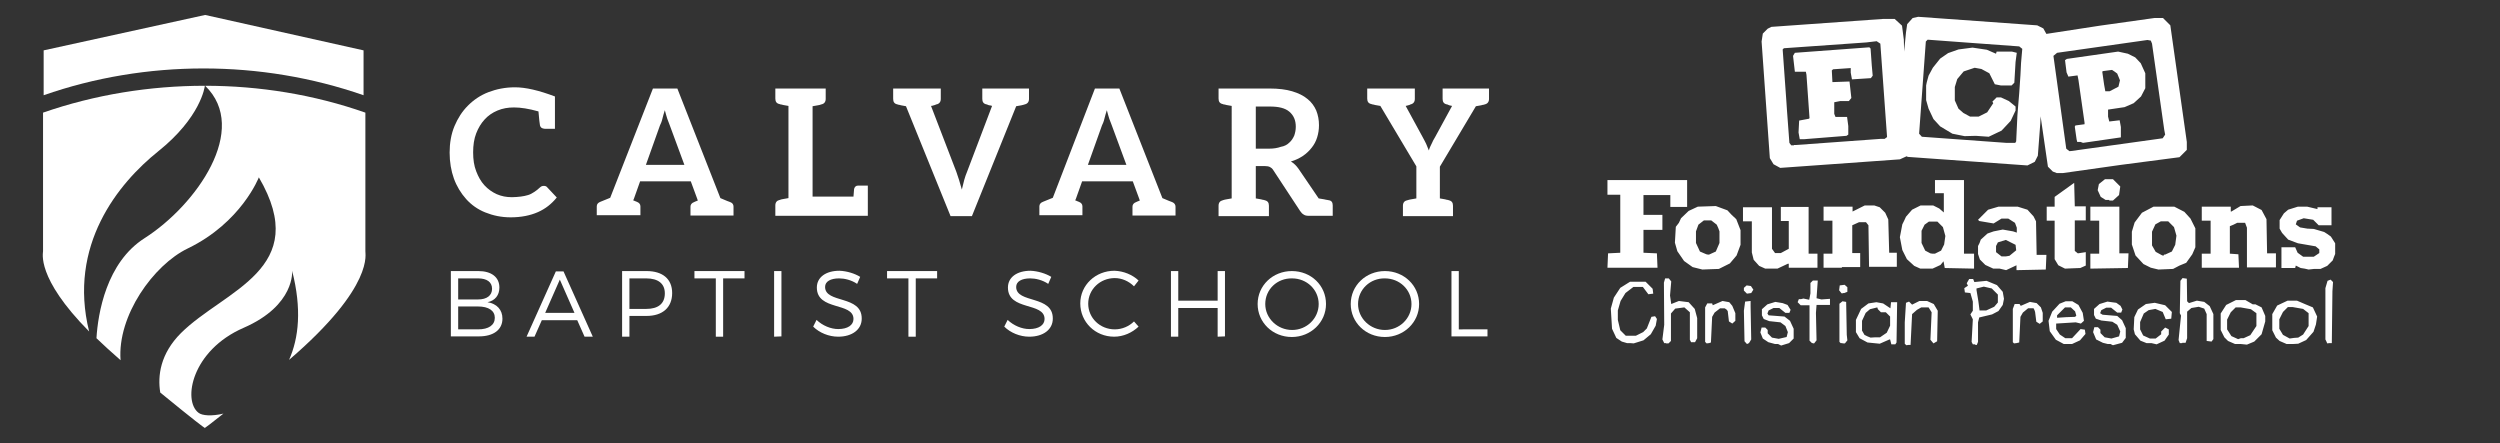 <?xml version="1.0" encoding="utf-8"?>
<!-- Generator: Adobe Illustrator 23.0.3, SVG Export Plug-In . SVG Version: 6.00 Build 0)  -->
<svg version="1.1" id="Layer_1" xmlns="http://www.w3.org/2000/svg" xmlns:xlink="http://www.w3.org/1999/xlink" x="0px" y="0px"
	 viewBox="0 0 819 145.2" style="enable-background:new 0 0 819 145.2;" xml:space="preserve">
<rect x="0" y="0" width="819" height="145.2" fill="#333333" stroke="none"/>
<style type="text/css">
	.st0{fill:#FFFFFF;}
</style>
<g>
	<g>
		<path class="st0" d="M176.9,41.1c-0.1-0.5-0.3-2.1-0.5-4.6c-3.2-0.9-5.8-1.3-8-1.3c-2,0-3.7,0.3-5.4,1s-3.1,1.7-4.2,2.9
			c-1.2,1.3-2.1,2.8-2.8,4.6s-1,3.9-1,6.2c0,2.4,0.3,4.4,1,6.2s1.5,3.3,2.7,4.6s2.5,2.2,4,2.9c1.6,0.7,3.2,1,5,1c1,0,2-0.1,2.9-0.2
			s1.7-0.3,2.4-0.5c0.7-0.2,1.4-0.6,2-1s1.3-0.9,1.9-1.5c0.2-0.2,0.4-0.3,0.6-0.4c0.2-0.1,0.5-0.1,0.7-0.1c0.4,0,0.8,0.1,1.1,0.5
			l3.1,3.3c-1.7,2.1-3.7,3.7-6.2,4.8c-2.5,1.1-5.5,1.7-8.9,1.7c-3.1,0-5.8-0.6-8.3-1.6s-4.6-2.5-6.3-4.4s-3.1-4.2-4-6.7
			s-1.4-5.4-1.4-8.5s0.5-6.1,1.6-8.7s2.5-4.8,4.4-6.7s4.1-3.4,6.7-4.4c2.6-1,5.5-1.6,8.7-1.6c3.5,0,7.8,1,13.1,3v10.6h-3.3
			C177.5,42.1,177.1,41.8,176.9,41.1z"/>
		<path class="st0" d="M240.3,67.7v2.9h-2h-4.5h-1h-0.5h-6.1v-2.9c0-0.7,0.4-1.2,1.2-1.5c0.1-0.1,0.5-0.2,1.2-0.5l-0.2-0.6l-2.1-5.7
			h-16.6l-2.1,5.9l-0.2,0.3c0.6,0.3,1,0.4,1.2,0.5c0.8,0.3,1.2,0.8,1.2,1.5v2.9h-6H203h-0.9h-4.6h-2v-2.9c0-0.7,0.4-1.2,1.2-1.5
			c0.3-0.1,1.4-0.6,3.2-1.3l14-35.8h8L236,64.9c1.8,0.8,2.9,1.2,3.2,1.3C240,66.5,240.3,67,240.3,67.7z M211.6,54h12.6l-4.8-13
			c-0.2-0.6-0.5-1.3-0.8-2.1s-0.5-1.8-0.8-2.8c-0.3,1-0.6,1.9-0.8,2.8c-0.2,0.9-0.5,1.6-0.8,2.2L211.6,54z"/>
		<path class="st0" d="M284.3,60.7v5.8v1.1v3.1h-1.4h-0.2h-24.3H254v-3.4c0-1,0.5-1.6,1.4-1.8c0.1,0,0.2,0,0.3-0.1
			c0.2-0.1,0.5-0.1,0.9-0.2s1-0.2,1.7-0.3V34.7c-0.7-0.1-1.3-0.2-1.7-0.3s-0.7-0.2-0.9-0.2c-0.2-0.1-0.3-0.1-0.3-0.1
			c-1-0.2-1.4-0.8-1.4-1.8V29h4.4h7.7h4.4v3.4c0,1-0.5,1.6-1.4,1.8c-0.1,0-0.2,0-0.3,0.1c-0.2,0.1-0.5,0.1-0.9,0.2
			c-0.4,0.1-1,0.2-1.7,0.3v29.6h13.4c0.1-1.4,0.2-2.2,0.2-2.5c0.2-0.7,0.6-1.1,1.3-1.1h3.2V60.7z"/>
		<path class="st0" d="M337.1,29v3.4c0,1-0.5,1.6-1.4,1.8c-0.1,0-0.2,0.1-0.3,0.1s-0.4,0.1-0.8,0.2c-0.4,0.1-1,0.2-1.7,0.3l-14.5,36
			h-7l-14.6-36c-0.7-0.1-1.2-0.2-1.6-0.3s-0.7-0.2-0.9-0.2c-0.2-0.1-0.2-0.1-0.3-0.1c-1-0.2-1.4-0.8-1.4-1.8V29h2h2.4h3.9h7.3v3.4
			c0,1-0.5,1.6-1.4,1.8c-0.1,0-0.2,0-0.3,0.1c-0.1,0.1-0.3,0.1-0.6,0.2c-0.3,0.1-0.6,0.2-0.9,0.2l8.3,21.6c0.3,0.8,0.6,1.7,0.9,2.7
			s0.6,2,0.9,3.1c0.5-2.2,1-4.2,1.7-5.8l8.2-21.6c-0.3-0.1-0.6-0.2-0.9-0.2c-0.3-0.1-0.5-0.1-0.6-0.2c-0.1-0.1-0.2-0.1-0.3-0.1
			c-1-0.2-1.4-0.8-1.4-1.8V29h7.4h3.9h2.4H337.1z"/>
		<path class="st0" d="M385.1,67.7v2.9h-2h-4.5h-1h-0.5H371v-2.9c0-0.7,0.4-1.2,1.2-1.5c0.1-0.1,0.5-0.2,1.2-0.5l-0.2-0.6l-2.1-5.7
			h-16.6l-2.1,5.9l-0.2,0.3c0.6,0.3,1,0.4,1.2,0.5c0.8,0.3,1.2,0.8,1.2,1.5v2.9h-6H348h-0.9h-4.6h-2v-2.9c0-0.7,0.4-1.2,1.2-1.5
			c0.3-0.1,1.4-0.6,3.2-1.3L358.7,29h8l14.1,35.9c1.8,0.8,2.9,1.2,3.2,1.3C384.7,66.5,385.1,67,385.1,67.7z M356.4,54H369l-4.8-13
			c-0.2-0.6-0.5-1.3-0.8-2.1s-0.5-1.8-0.8-2.8c-0.3,1-0.6,1.9-0.8,2.8c-0.2,0.9-0.5,1.6-0.8,2.2L356.4,54z"/>
		<path class="st0" d="M436.6,67.3v3.4h-0.8h-3.6h-3.4c-0.7,0-1.3-0.1-1.7-0.4c-0.5-0.3-0.8-0.6-1.2-1.2l-8.8-13.4
			c-0.3-0.5-0.7-0.8-1.1-1s-1-0.3-1.7-0.3h-2.9V65c0.7,0.1,1.3,0.2,1.7,0.3s0.7,0.2,0.9,0.2s0.3,0.1,0.3,0.1c1,0.2,1.4,0.8,1.4,1.8
			v3.4h-4.4h-7.7h-4.4v-3.4c0-1,0.5-1.6,1.4-1.8c0.1,0,0.2-0.1,0.3-0.1c0.2-0.1,0.5-0.1,0.9-0.2s1-0.2,1.7-0.3V34.7
			c-0.7-0.1-1.3-0.2-1.7-0.3c-0.4-0.1-0.7-0.2-0.9-0.2s-0.3-0.1-0.3-0.1c-1-0.2-1.4-0.8-1.4-1.8V29h4.4H416c2.8,0,5.3,0.3,7.3,0.9
			s3.7,1.4,5,2.5c1.3,1,2.3,2.4,2.9,3.8c0.6,1.5,0.9,3.1,0.9,4.8c0,1.4-0.2,2.7-0.6,4s-1,2.4-1.8,3.4s-1.7,1.9-2.9,2.7
			c-1.2,0.8-2.5,1.4-3.9,1.8c1,0.6,1.8,1.4,2.5,2.4L432,65c0.7,0.1,1.3,0.2,1.8,0.3c0.5,0.1,0.8,0.2,1,0.2s0.4,0.1,0.5,0.1
			C436.2,65.7,436.6,66.3,436.6,67.3z M422.4,46.7c0.7-0.6,1.2-1.4,1.6-2.3c0.3-0.9,0.5-1.8,0.5-2.9c0-2.1-0.7-3.7-2.1-4.9
			s-3.5-1.7-6.4-1.7h-4.6v13.8h4.4c1.4,0,2.7-0.2,3.8-0.6C420.8,47.9,421.7,47.4,422.4,46.7z"/>
		<path class="st0" d="M487.8,29v3.4c0,1-0.5,1.6-1.4,1.8c-0.1,0-0.2,0.1-0.3,0.1c-0.2,0-0.5,0.1-0.9,0.2c-0.4,0.1-1,0.2-1.7,0.3
			l-11.8,19.8V65c0.7,0.1,1.3,0.2,1.7,0.3c0.4,0.1,0.7,0.2,0.9,0.2c0.2,0,0.3,0.1,0.3,0.1c1,0.2,1.4,0.8,1.4,1.8v3.4h-4.3H464h-4.4
			v-3.4c0-1,0.5-1.6,1.4-1.8c0.1,0,0.2,0,0.4-0.1s0.5-0.1,0.9-0.2s1-0.2,1.7-0.3V54.5l-11.8-19.8c-0.7-0.1-1.3-0.2-1.7-0.3
			c-0.4-0.1-0.7-0.2-0.9-0.2c-0.2-0.1-0.3-0.1-0.3-0.1c-1-0.2-1.4-0.8-1.4-1.8V29h1h1h2.4h3.4h7.8v3.4c0,1-0.5,1.6-1.4,1.8
			c-0.1,0-0.1,0.1-0.2,0.1c-0.1,0.1-0.3,0.1-0.6,0.2c-0.2,0.1-0.5,0.1-0.8,0.2l5.5,10.1c0.5,0.8,0.8,1.6,1.2,2.3
			c0.3,0.8,0.6,1.5,0.9,2.2c0.2-0.8,0.5-1.4,0.9-2.2c0.3-0.7,0.7-1.5,1.2-2.3l5.5-10.1c-0.3-0.1-0.6-0.1-0.9-0.2s-0.4-0.2-0.5-0.2
			c-0.1-0.1-0.2-0.1-0.3-0.1c-1-0.2-1.4-0.8-1.4-1.8V29h7.8h3.4h2.4h1H487.8z"/>
	</g>
	<g>
		<path class="st0" d="M156.7,88.8c4.3,0,6.9,2,6.9,5.4c0,2.5-1.4,4.3-3.9,4.8c3.1,0.5,4.9,2.5,4.9,5.4c0,3.6-2.9,5.8-7.7,5.8h-9.2
			V88.8H156.7z M150.1,98.1h6.5c2.9,0,4.6-1.3,4.6-3.5s-1.7-3.4-4.6-3.4h-6.5V98.1z M150.1,107.9h6.5c3.5,0,5.5-1.4,5.5-3.8
			c0-2.3-2-3.7-5.5-3.7h-6.5V107.9z"/>
		<path class="st0" d="M177.5,104.9l-2.4,5.4h-2.6l9.6-21.4h2.5l9.6,21.4h-2.7l-2.4-5.4H177.5z M183.4,91.6l-4.8,10.9h9.6
			L183.4,91.6z"/>
		<path class="st0" d="M211.8,88.8c5.3,0,8.4,2.6,8.4,7.2c0,4.7-3.1,7.5-8.4,7.5h-5.6v6.8h-2.4V88.8H211.8z M206.2,101.2h5.5
			c3.9,0,6.1-1.7,6.1-5.1c0-3.2-2.2-4.9-6.1-4.9h-5.5V101.2z"/>
		<path class="st0" d="M236.9,91.2v19.1h-2.4V91.2h-7v-2.4h16.4v2.4H236.9z"/>
		<path class="st0" d="M253.6,110.3V88.8h2.4v21.4L253.6,110.3L253.6,110.3z"/>
		<path class="st0" d="M281.8,90.7l-1,2.3c-1.9-1.3-4.2-1.8-5.9-1.8c-2.8,0-4.6,1-4.6,2.8c0,5.5,12.1,2.6,12,10.4
			c0,3.6-3.2,5.9-7.7,5.9c-3.1,0-6.2-1.3-8.2-3.3l1.1-2.2c2,1.9,4.7,3,7.1,3c3.1,0,5-1.3,5-3.3c0-5.6-12-2.6-12-10.3
			c0-3.4,3-5.5,7.4-5.5C277.5,88.8,280,89.6,281.8,90.7z"/>
		<path class="st0" d="M300,91.2v19.1h-2.4V91.2h-7v-2.4H307v2.4H300z"/>
		<path class="st0" d="M344.4,90.7l-1,2.3c-1.9-1.3-4.2-1.8-5.9-1.8c-2.8,0-4.6,1-4.6,2.8c0,5.5,12.1,2.6,12,10.4
			c0,3.6-3.2,5.9-7.7,5.9c-3.1,0-6.2-1.3-8.2-3.3l1.1-2.2c2,1.9,4.7,3,7.1,3c3.1,0,5-1.3,5-3.3c0-5.6-12-2.6-12-10.3
			c0-3.4,3-5.5,7.4-5.5C340,88.8,342.6,89.6,344.4,90.7z"/>
		<path class="st0" d="M373,91.9l-1.5,1.9c-1.7-1.7-4-2.7-6.3-2.7c-4.8,0-8.7,3.7-8.7,8.4c0,4.7,3.9,8.4,8.7,8.4
			c2.4,0,4.7-1,6.3-2.6l1.5,1.7c-2.1,2-5,3.3-8,3.3c-6.2,0-11.1-4.8-11.1-10.9c0-6,5-10.7,11.2-10.7C368.1,88.8,371,90,373,91.9z"/>
		<path class="st0" d="M398.9,110.3v-9.4H386v9.4h-2.4V88.8h2.4v9.7h12.9v-9.7h2.4v21.4L398.9,110.3L398.9,110.3z"/>
		<path class="st0" d="M434.4,99.6c0,6-5,10.8-11.2,10.8c-6.3,0-11.2-4.8-11.2-10.8c0-6.1,5-10.8,11.2-10.8
			C429.5,88.8,434.4,93.5,434.4,99.6z M414.5,99.6c0,4.7,4,8.5,8.8,8.5s8.7-3.8,8.7-8.5s-3.9-8.4-8.7-8.4
			C418.4,91.1,414.5,94.8,414.5,99.6z"/>
		<path class="st0" d="M464.9,99.6c0,6-5,10.8-11.2,10.8c-6.3,0-11.2-4.8-11.2-10.8c0-6.1,5-10.8,11.2-10.8
			C459.9,88.8,464.9,93.5,464.9,99.6z M444.9,99.6c0,4.7,4,8.5,8.8,8.5s8.7-3.8,8.7-8.5s-3.9-8.4-8.7-8.4
			C448.9,91.1,444.9,94.8,444.9,99.6z"/>
		<path class="st0" d="M487.3,107.9v2.3h-11.8V88.8h2.4v19.1H487.3z"/>
	</g>
</g>
<path class="st0" d="M60.8,28.2c2.1-0.1,4.2-0.1,6.4-0.1l0,0C65,28.1,62.9,28.1,60.8,28.2z"/>
<path class="st0" d="M70,28.1c1,0,2.1,0,3.1,0.1C72.1,28.1,71,28.1,70,28.1z"/>
<path class="st0" d="M70,28.1c-0.9,0-1.9,0-2.8,0l0,0C68.1,28.1,69,28.1,70,28.1z"/>
<path class="st0" d="M14.3,16.5c0,9.4,0,5.2,0,14.7c33.5-11.7,71.2-11.7,104.8,0c0-9.9,0-4.8,0-14.7L67.2,4.9L14.3,16.5z"/>
<path class="st0" d="M67.2,28.1L67.2,28.1L67.2,28.1L67.2,28.1L67.2,28.1z"/>
<path class="st0" d="M67.2,28.1L67.2,28.1L67.2,28.1z"/>
<polygon class="st0" points="67.2,28.1 67.2,28.1 67.2,28.1 "/>
<path class="st0" d="M51.8,49.6c13.9-11.1,15.3-21.1,15.3-21.5c-2.1,0-4.2,0-6.4,0.1c2.1-0.1,4.2-0.1,6.4-0.1l0,0
	c-18,0-36,2.9-53,8.8c0,15.1,0,30.3,0,45.4c0.1,0.4-2.5,8.5,15.1,26.3C22.2,80.4,38.7,60.1,51.8,49.6z"/>
<path class="st0" d="M119.7,82.3c0-15.1,0-30.3,0-45.4C102.9,31,85,28.1,67.2,28.1C81.9,42.3,64.3,67.2,47.4,78
	c-12.6,8-15.3,24.7-15.8,32.8c2.3,2.2,4.9,4.6,7.9,7.2c-1.1-14.6,10.8-31.2,22-36.6c17.6-8.5,23.3-23.3,23.3-23.3
	c17.6,30.1-11.3,36.9-25.5,51c-6.8,6.8-7.7,14-6.8,19.5c11.6,9.5,14.1,11.3,14.6,11.6c0.3-0.2,1.6-1.1,6.1-4.7
	c-3.8,0.9-7,0.7-8.2-0.3c-5.2-4-2.2-20.4,14.8-27.8s15.9-18.7,15.9-18.7c3.2,12.5,2.2,22-1,29.2C123.1,93.5,119.5,82.8,119.7,82.3z"
	/>
<path class="st0" d="M67,140.3C67,140.2,67.1,140.3,67,140.3S66.9,140.3,67,140.3C66.9,140.3,67,140.2,67,140.3z"/>
<path class="st0" d="M29.3,108.6"/>
<g>
	<path class="st0" d="M625.2,113l-0.7,0.1l-0.5-0.5l0-3.5v-3.5l0.4-6.4l0.5-0.2l0.5-0.2l0.5,0.5l0.5,0.5l1.2-0.6l1.2-0.6h2.5
		l1.1,0.5l1.1,0.5l1.3,2.2l-0.2,10l-1.2,0.7l-0.5-0.6l-0.5-0.6l0.2-4.5l0.2-4.5l-0.5-0.8l-0.5-0.8l-1.2,0l-1.2,0l-1.4,0.8l-0.8,0.7
		l-0.8,0.7l-0.5,10.1L625.2,113z M572.8,112.5l-0.5,0.2l-0.8-0.9l-0.1-5l-0.1-5l0.2-1.5l0.2-1.5l0.9-0.1l0.9-0.1l0,0.9l0,0.9
		l0.1,5.4l0.1,5.4l-0.3,0.5l-0.3,0.5L572.8,112.5z M582.5,112.7l-1,0l-1.1-0.3l-1.1-0.3l-0.9-0.6l-0.9-0.6l-0.4-1l-0.4-1l0.4-1.6
		h1.2l0.8,0.8v1.1l0.7,0.7l0.7,0.7l1.1,0.2l1.1,0.2l1.3-0.3l1.3-0.3l0.2-0.8l0.2-0.8l-0.4-1l-0.4-1l-0.8-0.6l-0.8-0.6l-3.7-0.4
		l-1.8-0.7l-0.3-0.6l-0.3-0.6v-2l0.9-0.8l0.9-0.8l1.3-0.4l1.3-0.4l1.2,0.2l1.2,0.2l0.8,0.3l0.8,0.3l0.5,0.8l0.5,0.8l-0.2,0.5
		l-0.2,0.5h-1.3l-1-0.8l-1-0.8h-1.9l-0.8,0.4l-0.8,0.4l-0.2,0.5l-0.2,0.5l0.2,0.3l0.2,0.3l2.6,0.2l2.6,0.2l0.9,0.7l0.9,0.7l0.6,1.3
		l0.6,1.3l0,1.6l0,1.6l-1.5,1.5l-1.3,0.4l-1.3,0.4L582.5,112.7L582.5,112.7z M620.2,112.8h-0.6l-0.2-0.8l-0.2-0.8H619l-1.6,0.7
		l-1.6,0.7l-2-0.2l-2-0.2l-1.3-0.7l-1.3-0.7l-0.6-1l-0.6-1l0-2l0-2l1.7-3.6l1.2-0.9l1.2-0.9l1.3-0.2l1.3-0.2l1.1,0.2l1.1,0.2
		l1.2,0.8l1.2,0.8l0.1-1l0.1-1h2l-0.1,6.6l-0.1,6.6l-0.2,0.3l-0.2,0.3H620.2z M614.4,110.5l1.5,0l2.2-1.5l1.1-2.3v-1.5l0-1.5
		l-0.7-0.7l-0.7-0.7h-1.6l-0.5-0.5l-0.5-0.5l-0.1-0.3l-0.1-0.3l-1.2,0.3l-1.2,0.3l-0.7,0.6l-0.7,0.6l-0.6,1.3l-0.6,1.3l0,1.6l0,1.6
		l0.4,0.7l0.4,0.7l1,0.5l1,0.4L614.4,110.5z M647.1,112.8h-0.8l-0.2-0.4l-0.2-0.4l0.2-3.7l0.2-3.7l-0.4-0.8l-0.4-0.8l0.4-0.6
		l0.4-0.6v-3l-0.4-1.4l-0.4-1.4l-0.9-0.1l-0.9-0.1l-0.1-0.7l-0.1-0.7l0.6-0.4l0.6-0.4l-0.2-0.4l-0.2-0.4l0.4-0.7l0.4-0.7h1.3
		l0.2,0.5l0.2,0.5l2-0.2l2-0.2l1.7,0.7l1.7,0.7l1.9,2.2l0.4,2.3l-0.4,2l-0.7,1l-0.7,1l-2.1,1.1l-2.1,0.5l-2.1,0.5l-0.4,1.6l0,3.2
		l0,3.2l-0.2,0.5l-0.2,0.5H647.1z M649.7,101.7l1,0l1.3-0.6l1.3-0.6l0.6-0.7l0.6-0.7v-2.6l-2-2l-1.3-0.3l-1.3-0.3l-1.2,0.3l-1.2,0.3
		V95l0.3,1.8l0.3,1.8l0.2,1.5l0.2,1.6L649.7,101.7z M677.6,112.7l-1.5,0l-1.3-0.7l-1.3-0.7l-1-1.4l-1-1.4l-0.2-1.7l-0.2-1.7l1.2-3
		l1.2-1.3l1.2-1.3l1-0.4l1-0.4l1.1,0l1.1,0l1,0.6l1,0.6l0.7,1.3l0.7,1.3l0.2,1.3l0.2,1.3l-1,0.9l-1.7-0.4l-3.2,0.2l-3.2,0.2l0,0.9
		l0,0.9l0.6,0.9l0.6,0.9l0.9,0.6l0.9,0.6l1.1,0l1.1,0l1.4-1.5l1.4-1.5l0.7,0.1l0.7,0.1l0.1,0.7l0.1,0.7l-1.8,2.1l-2.6,1.2
		L677.6,112.7L677.6,112.7z M676.9,103.9l2.9-0.1l0.4-0.4l-0.2-0.7l-0.2-0.7l-1.4-1.3h-1.9l-1.3,1.3l-1.3,1.3v0.8L676.9,103.9z
		 M691.4,112.7l-0.9,0l-0.8-0.2l-0.8-0.2l-2.2-1.1l-0.5-1.2l-0.5-1.2l0.2-0.8l0.2-0.8h1.2l0.4,0.4l0.4,0.4v1.1l0.7,0.7l0.7,0.7
		l1.1,0.2l1.1,0.2l2.5-0.7l0.2-0.8l0.2-0.8l-0.5-1.1l-0.5-1.1l-0.8-0.5l-0.8-0.5l-1.8-0.2l-1.8-0.2l-0.9-0.3l-0.9-0.3l-0.3-0.6
		l-0.3-0.6v-2l0.9-0.8l0.9-0.8l1.3-0.4l1.3-0.4l1.4,0.2l1.5,0.2l0.7,0.5l0.7,0.5l0.3,0.6l0.3,0.6l-0.2,0.5l-0.2,0.5h-1.3l-1-0.8
		l-1-0.8H690l-0.8,0.4l-0.8,0.4l-0.4,1l0.8,0.5l2.4,0.2l2.4,0.2l0.8,0.7l0.8,0.7l0.6,1.3l0.6,1.3v3.2l-0.6,0.8l-0.6,0.8l-1.5,0.4
		l-1.5,0.4L691.4,112.7z M734.1,112.7l-1.9,0l-2.3-1l-0.6-0.6l-0.6-0.6l-0.6-1.2l-0.6-1.2v-5.4l0.9-1.4l0.9-1.4l1.6-0.8l1.6-0.8h3.1
		l1.2,0.7l1.2,0.7h0.9l1,0.5l1,0.5l0.6,1.4l0.6,1.4l0,0.9l0,0.9l-0.6,2.1l-0.6,2.1l-1.2,1.2l-1.2,1.2l-1.2,0.5l-1.2,0.5L734.1,112.7
		z M734.1,110.8l0.9,0l1.1-0.5l1.1-0.5l1-1.5l1-1.5l0-4.2l-1.8-1.3l-1.7-0.3l-1.7-0.3l-0.8,0l-0.8,0l-0.8,0.8l-0.8,0.8l-0.6,1.2
		l-0.6,1.2v1.6l0,1.6l0.7,1.1l0.7,1.1l1.1,0.5l1.1,0.5L734.1,110.8z M751.1,112.7l-2,0l-2.3-1l-1.2-1.1l-0.6-1.2l-0.6-1.2v-5.3
		l0.8-1.4l0.8-1.4l1.7-0.8l1.7-0.8h3.1l2.8,1.2l1.2,0.5l1.2,0.5l0.7,1.5l0.7,1.5l-0.2,1.3l-0.2,1.3l-0.4,1.2l-0.4,1.2l-2.4,2.7
		l-1.3,0.6l-1.3,0.6L751.1,112.7z M751.5,110.7l1.4-0.1l0.8-0.5l0.8-0.5l0.9-1.4l0.9-1.4v-4.2l-0.9-0.7l-0.9-0.7l-1.7-0.3l-1.7-0.3
		l-0.8,0l-0.8,0l-0.8,0.8l-0.8,0.8l-0.6,1.2l-0.6,1.2l0,3.1l0.6,1l0.6,1l1.1,0.6l1.1,0.6L751.5,110.7z M534,112.4l-1,0l-1.7-0.5
		l-0.9-0.6l-0.9-0.6l-0.7-1.5l-0.7-1.5l-0.2-3.3l-0.2-3.3l0.5-1.8l0.5-1.8l2.1-3.2l1.6-1l1.6-1h5.1l2.3,2.3l0.1,0.8l0.1,0.8
		l-0.8,0.1l-0.8,0.1l-0.9-1.2l-0.9-1.2h-3.1l-1.3,1l-1.3,1l-0.8,1.3l-0.8,1.3l-0.9,3.1v3.1l0.4,1.7l0.4,1.7l0.9,0.9l0.9,0.9h3.3
		l1.2-0.6l1.2-0.6l0.6-0.6l0.6-0.6l1.5-3.8l1.2-0.2l0.6,0.9l-0.2,1.1l-0.2,1.1l-0.8,1.4l-0.8,1.4l-1.2,1l-1.2,1l-1.6,0.5l-1.6,0.5
		L534,112.4z M545.8,112.4h-0.6l-0.6-1.2l0.3-2.4l0.3-2.4l-0.1-13.8l0.2-0.7l0.2-0.7h1.2l0.4,0.5l0.4,0.5l-0.2,2.3l-0.2,2.3l0.2,1.4
		l0.2,1.4l2.5-1l1.6,0.2l1.6,0.2l1,1.1l1,1.1l0.4,1.5l0.4,1.5v6.6l-0.7,1.3H554l-0.2-0.4l-0.2-0.4l0-4.5l0-4.5l-0.9-0.8l-0.9-0.8
		l-1.5,0.2l-1.5,0.2l-0.7,0.8l-0.7,0.8v9l-0.8,0.8H545.8z M559.9,112.4l-0.8,0.1l-0.5-0.5v-11.3l0.7-1.3h1.6l0.1,0.3l0.1,0.3
		l3.2-1.4l1.1,0.2l1.1,0.2l0.5,0.6l0.5,0.6l1,2.4v2.5l-1,0.9l-1.1-0.7l-0.2-1.7l-0.2-1.7l-0.4-0.5L565,101h-1.5l-0.9,0.7l-0.9,0.7
		l-0.4,0.7l-0.4,0.7l-0.2,4.2l-0.2,4.2L559.9,112.4z M594,112.4h-0.4l-0.8-0.8V100h-2.9l-1-1l0.2-0.5l0.2-0.5L590,98l0.8-0.2
		l1.9,0.4l0.2-1l0.2-1.1v-3.4l0.8-0.8h1.6l-0.2,2.9l-0.2,2.9l0.8,0.2l0.8,0.2L598,98l1.5-0.1v2l-2.2,0l-2.2,0l-0.1,1.3l-0.1,1.3
		l0.1,4.5l0.1,4.5l-0.4,0.5l-0.4,0.5H594z M603.6,112.4H603l-0.2-0.2l-0.2-0.2V99.5l0.5-0.4l0.5-0.4l0.6,0.1l0.6,0.1l0.1,5.4
		l0.1,5.4l0.1,0.9l0.1,0.9l-0.4,0.5l-0.4,0.5H603.6z M660.6,112.4l-0.8,0.1l-0.2-0.2l-0.2-0.2v-10.9l0.3-0.8l0.3-0.8h1.6l0.2,0.3
		l0.2,0.3l3-1.3l1.1,0.2l1.1,0.2l0.7,0.7l0.7,0.7l0.3,0.9l0.3,0.9v2.8l-0.5,0.4l-0.5,0.4l-1.1-0.7l-0.4-3.2l-0.2-0.6l-0.3-0.6h-1.8
		l-1.7,1.4l-0.4,0.7l-0.4,0.7l-0.2,4.2l-0.2,4.2L660.6,112.4z M704.8,112.4l-1.6,0l-1-0.4l-1-0.4l-1.8-2.1l-0.4-1.6l0.1-2l0.1-2
		l1.2-2.5l2.6-1.8l2.9-0.4l1.7,0.4l1.7,0.4l1.1,1.1l1.1,1.1l-0.1,1.1l-0.1,1.1l-0.9,0.1l-0.9,0.1l-0.5-1.2l-0.5-1.2l-2.4-1l-2.2,0.4
		l-1.6,1.1l-0.6,1.4l-0.6,1.4l0,1.2l0,1.2l1,2l1.1,0.5l1.1,0.5h1.9l0.9-0.7l0.9-0.7v-0.9l1.3-1.3l0.6,0.3l0.6,0.3v1.7l-1.4,2
		l-1.3,0.6l-1.3,0.6L704.8,112.4L704.8,112.4z M714.9,112.4h-0.8l-0.2-0.5l-0.2-0.5l0.4-4l0.4-4l-0.2-0.4l-0.2-0.4l0.1-5.3l0.1-5.3
		l0.7-0.9l0.7,0.1l0.7,0.1l0.1,7.4l0.3,0.3l0.3,0.3l1.3-0.4l1.3-0.4l1.2,0.2l1.2,0.2l0.9,0.7l0.9,0.7l0.6,1.3l0.6,1.3l0,4.1l0,4.1
		l-0.3,0.4l-0.3,0.4l-0.8-0.1l-0.8-0.1l0-4.4l0-4.4l-0.4-0.9l-0.4-0.9l-0.9-0.3l-0.9-0.3l-1.2,0.2l-1.2,0.2l-0.7,0.6l-0.7,0.6l0,8.7
		l-0.5,1.5H714.9z M763.1,112.4l-0.7,0.1l-0.3-0.7l-0.3-0.6l0-8.4l0-8.4l0.7-2.4l0.5-0.2l0.5-0.2l0.4,0.4l0.4,0.4l-0.1,1.5l-0.1,1.5
		l-0.2,17L763.1,112.4z M573,96.1l-0.7,0.1l-0.5-0.5l-0.5-0.5v-0.9l0.9-0.8l0.7,0.1l0.7,0.1l0.4,0.6l0.4,0.6l-0.7,1.1L573,96.1z
		 M603.7,96.1h-0.4l-0.4-0.5l-0.4-0.5l0.1-0.8l0.1-0.8l0.8-0.1l0.8-0.1l0.9,0.8v1.5l-0.5,0.2l-0.5,0.2H603.7z M560.2,88.2l-2.5,0.1
		l-1.6-0.4l-1.6-0.4l-1.4-1l-1.4-1l-1.1-1.6l-1.1-1.6l-0.4-1.4l-0.4-1.4l0.3-5.2L550,73l0.7-1.5l2.5-2.4l1.5-0.7l1.5-0.7l5.9-0.2
		l1.9,0.7l1.9,0.7l1.4,1.5l1.5,1.4l0.7,1.8l0.7,1.8v4.8l-1.3,3.5l-1.1,1.3l-1.1,1.3l-1.8,0.9l-1.8,0.9L560.2,88.2z M559.5,83.4
		l0.4,0l1.1-0.5l1.1-0.5l0.6-1.4l0.6-1.4l0-3.8l-0.4-1.1l-0.5-1.1l-1.8-1.4h-2.4l-1.8,1.4l-0.4,1.1l-0.4,1.1l0,3.8l1.3,2.8l2.1,0.9
		L559.5,83.4z M709.5,88.2l-2.4,0.1l-2.5-0.6l-1.2-0.6l-1.2-0.6l-1.3-1.4l-1.3-1.4l-0.6-1.8l-0.6-1.8l0-4.2l0.9-3l1.2-1.6l1.2-1.6
		l1.9-1l1.9-1l3.4,0l3.4,0l3.3,1.7l1,1.1l1,1.1l0.8,1.6l0.8,1.6l0,3.1l0,3.1l-1,2.3l-1,1.4l-1,1.4L714,87l-2.1,1.1L709.5,88.2z
		 M708.9,83.4h0.4l1.1-0.5l1.1-0.5l1.1-2.2l0.2-1.5l0.2-1.5l-0.4-1.4l-0.4-1.4l-1.9-1.9h-2.4l-0.9,0.5l-0.9,0.5l-1.1,2.4v4.5
		l1.2,2.1l1.1,0.6l1.1,0.6H708.9z M758.1,88.1l-1.8,0.2L755,88l-1.3-0.2l-0.8-0.4l-0.8-0.4l-0.1,0.4l-0.1,0.4h-4.5v-6.8h4.5l0.4,0.9
		l0.4,0.9l1.8,1.3h3.5l0.9-0.6l0.9-0.6v-1.2l-0.6-0.5l-0.6-0.5l-2.9-0.5l-2.9-0.5l-1.6-0.6l-1.6-0.6l-1-1.1l-1-1.1l-0.4-0.7
		l-0.4-0.7l0-1.4l0-1.4l1.4-2.2l0.7-0.6l0.7-0.6l1.6-0.5l1.6-0.5h3l1.7,0.4l1.7,0.4v-0.6h4.6v5.9h-4.2l-0.9-0.9l-0.9-0.9l-3.1-0.5
		l-1.1,0.4l-1.1,0.4l-0.2,0.6l-0.2,0.6l0.7,0.5l0.7,0.5l2.4,0.4L758,75l1.7,0.5l1.7,0.5l1.1,0.7l1.1,0.8l0.7,1.1l0.7,1.1v3.5l-0.4,1
		l-0.4,1.1l-0.9,0.9l-0.9,0.9l-1.1,0.5l-1.1,0.5L758.1,88.1z M580.3,88l-2,0l-2-0.9l-0.9-1l-0.9-1l-0.3-1.2l-0.3-1.2l0-5.1l0-5.1
		H571v-4.6h9.5v13.6l0.5,0.7l0.5,0.7h1.9l1.3-0.7l1.3-0.7v-9.1h-2.6v-4.6h9.1v15.3h2.9v4.6H586v-1.3h-0.3l-1.7,0.8l-1.7,0.8
		L580.3,88L580.3,88z M631.1,88l-2,0l-2-0.9l-1.2-1.1l-1.2-1.1l-1.5-3l-0.4-2.1l-0.4-2.1l0.4-2.1l0.4-2.1l0.6-1.2l0.6-1.3l2-2.3
		l1.4-0.7l1.4-0.7h4.1l1,0.5l1,0.5l1.5,1.3v-6.3h-2.9V59h9.5v24.1h3.3V88l-4.8-0.1l-4.8-0.1l-0.2-1.1l-0.2-1.1l-1,1.2l-1.3,0.6
		l-1.3,0.6L631.1,88z M633,83.1l0.9,0l1-0.5l1-0.5l0.5-1l0.5-1l0.2-1.4l0.2-1.4l-0.8-2.9l-0.9-0.9l-0.9-0.9h-2.8l-0.7,0.5l-0.7,0.5
		l-0.5,1l-0.5,1l0,2l0,2l1.2,2.5l1.7,0.9L633,83.1z M655.1,88l-2.1,0l-1.3-0.6l-1.3-0.6l-0.9-0.9l-0.9-0.9l-0.3-0.9l-0.3-0.9v-2.6
		l0.5-1l0.4-1.1l1.1-1l1.1-1l2-0.7l1.5-0.3l1.5-0.3l3.4,0.6l0.6,0.2l0.6,0.2v-1.6l-0.3-0.8l-0.3-0.8l-1.1-0.7l-1.1-0.7l-1.1,0
		l-1.1,0l-1.3,0.8l-1.3,0.8l-4.7-0.8l-0.2-0.2l-0.2-0.2l3.3-3.3l1.7-0.5l1.7-0.5h6.3l3.2,1l1,1.1l1,1.1l0.4,0.8l0.4,0.8l0.1,5.5
		l0.1,5.5h3.2l-0.1,2.4l-0.1,2.4l-4.8,0.1l-4.8,0.1v-1.6l-1.7,0.8l-1.7,0.8L655.1,88L655.1,88z M657.1,84l1.2-0.2l1.1-0.9l1.1-0.9
		l-0.1-0.9l-0.1-0.9l-1.6-0.8l-1.6-0.8l-2.6,0.8l-0.3,0.6l-0.3,0.6v2l0.9,0.7l0.9,0.7L657.1,84z M678.9,87.9l-2.4,0.1l-2.2-1.1
		l-0.6-1l-0.6-1l0-12.6h-2.6v-4.6h2.6v-3.2l3.2-2.3l3.2-2.3l0.2,7.7h3.6v4.6h-3.6v10l1,0.8l1.3-0.2l1.3-0.2V87l-0.9,0.4l-0.9,0.4
		L678.9,87.9z M690.9,87.9l-6.1,0.1v-4.9h2.9V72.3h-2.9v-4.6h9.5v15.3h3l-0.1,2.4l-0.1,2.4L690.9,87.9z M534.8,87.7h-8.2l0.2-4.7
		l2-0.1l2-0.1V63.8h-4.2V59h26.1v8.8h-5.5v-3.9h-8.8v6.5h6.2v4.9h-6.2v7.5l4.4,0.2l0.2,4.7H534.8z M603.4,87.7h-6v-4.6h2.9V72.3
		h-2.9v-4.6h9.5v1.6l2-1l2-1h3.1l0.9,0.3l0.9,0.3l0.9,0.9l0.9,0.9l0.5,1.1l0.5,1.1l0.3,10.9h2.5v4.6h-9.1l-0.1-6.8l-0.1-6.8
		l-0.4-0.5l-0.4-0.5H609l-1.1,0.5l-1.1,0.5v9.1h2.6v4.6H603.4z M727.5,87.7h-6.2v-4.6h2.9V72.3h-2.9v-4.6h9.5v1.6h0.2l1.5-0.9
		l1.5-0.9l2-0.1l2-0.1l2.9,1.5l0.8,1.5l0.8,1.5l0.1,5.6l0.1,5.6h2.9v4.6h-9.5v-13l-0.3-0.8l-0.3-0.8h-2.6l-1.2,0.6l-1.2,0.5v9
		l2.8,0.2l0.1,2.2l0.1,2.2H727.5z M691,65.5h-1.2l-0.8-0.5l-0.8-0.5l-0.5-1.1l-0.5-1.1l0.4-2l1-0.8l1-0.8h2.6l1.2,1.2l1.2,1.2
		l-0.2,1.4l-0.2,1.4l-2,1.8H691z M674.8,56.7l-1,0l-1.3-0.5l-0.8-0.8l-0.8-0.8l-2.4-16.5l-0.1,2.3L667.6,51l-0.5,1l-0.5,1l-1.2,0.6
		l-1.2,0.6l-19.6-1.4l-19.6-1.4l-0.2-0.1l-0.2-0.1l-1.1,0.5l-1.1,0.5l-19.6,1.4l-19.6,1.4l-1.1-0.6l-1.1-0.6l-0.6-1l-0.6-1
		l-2.7-38.2l0.2-1.3l0.2-1.3l0.8-0.8l0.8-0.8l0.6-0.3l0.6-0.3l18.3-1.3l18.3-1.3h3.8l1.2,1.1l1.2,1.1l0.3,2.3l0.3,2.3l0.1,3.9
		l0.3-3.1l0.3-3.1l0.2-1.4l0.2-1.4l0.9-1l0.9-1l0.9-0.2l0.9-0.2l19.5,1.4l19.5,1.4l1,0.5l1,0.5l0.5,0.9l0.5,0.9L688,8.4l17.8-2.5
		l1.4,0l1.4,0l2.4,2.4l2.7,19.1l2.7,19.1l0,1.3l0,1.3l-1.2,1.2l-1.2,1.2L694.9,54l-19.1,2.7L674.8,56.7z M678.2,49.5h0.1l15.1-2.1
		l15.1-2.1l0.4-0.6l0.4-0.6l-0.3-1.6l-2-14.1l-2-14.1l-0.2-0.5l-0.2-0.5l-1.1-0.2l-14.8,2.1l-14.8,2.1l-0.6,0.5l-0.6,0.5l2.1,15.2
		l2.1,15.2l0.5,0.4l0.5,0.4H678.2z M681.6,46.5l-1.1,0l-0.1-0.4l-0.1-0.4l-0.6-4.2l0.1-0.2l0.1-0.2l1.5-0.2l1.5-0.2v-0.5l-1-7l-1-7
		l-0.3-1.5l-1.5,0.2l-1.5,0.2l-0.3-0.7l-0.3-0.7l-0.5-4l0.3-0.2l0.3-0.2l8.4-1.2l8.4-1.2l3.2,0.7l2.4,1.2l1.8,1.9l1.5,3.3l0,4.9
		l-1.4,2.7l-1.2,1.1l-1.2,1.1l-3,1.3l-2.7,0.4l-2.7,0.4l0,2.3l0.2,0.8l0.2,0.8l1.7-0.2l1.7-0.2l0.2,1.1l0.2,1.1l0,1.7l0,1.7
		l-6.2,0.9l-6.2,0.9L681.6,46.5z M690.4,29.9h0.7l2.9-1.5l0.5-2.1l-0.9-2.2l-0.8-0.6l-0.9-0.6l-1.5,0.2l-1.5,0.2l-0.1,0.1l-0.1,0.1
		l0.3,2.1l0.3,2.1l0.2,1.1l0.2,1.1H690.4z M587.7,47.5h0.7l13.8-1l13.8-1l0.7,0l0.7,0l0.4-0.3l0.4-0.3l-1.1-15.3l-1.1-15.3l-0.6-0.4
		l-0.6-0.4l-1.7,0.2l-1.7,0.2l-27,1.9l-0.2,0.2l-0.2,0.2l0.6,8.4l0.6,8.4l0.1,1.5l0.1,1.5l0.4,5.4l0.4,5.4l0.3,0.4l0.3,0.4H587.7z
		 M591.1,45.6l-1.5,0l-0.2-1.1l-0.2-1.1l0.2-3.9l1.6-0.3l1.6-0.3l0.1-0.1l0.1-0.1l-0.5-7.1l-0.5-7.1l-0.1-0.5l-0.1-0.5l-1.8,0
		l-1.8,0l-0.3-2.6l-0.3-2.6l0.3-0.5l0.3-0.5l12.2-0.9l12.2-0.9l0.2,0.2l0.2,0.2l0.2,2.8l0.2,2.8l0.3,3.3l-0.3,0.4l-0.3,0.4l-3.1,0.2
		l-3.1,0.2l-0.2-1.1l-0.2-1.1v-1.5l-2.9,0.2l-2.9,0.2l-0.2,0.2l-0.2,0.2l0.1,1.9l0.1,1.9l2.8-0.1l2.8-0.1l0.3,2.7l0.3,2.7l-0.4,0.5
		l-0.4,0.5h-2.8l-1,0.2l-1,0.2v3.8l0.2,0.5l0.2,0.5h3.8l0.4,3v2.8l-0.3,0.2l-0.3,0.2l-6.3,0.5l-6.3,0.5L591.1,45.6z M658.7,46.8
		l1.5,0l0.3-0.5l0.2-4.2l0.2-4.2l0.1-1.3l0.1-1.3l0.2-2.4l0.2-2.4l0.4-5.9l0.1-2l0.1-2l0.2-2.3l0.2-2.3l-0.5-0.4l-0.5-0.4l-15.1-1.1
		L631.5,13l-0.3,0.3l-0.3,0.3l-1.1,15.1l-1.1,15.1l0.9,1l13.8,1l13.8,1L658.7,46.8z M647.3,44.5l-3.7,0.1l-2-0.4l-2-0.4l-2-1.2
		l-2-1.2l-1.1-1.2l-1.1-1.2l-0.8-1.7l-0.8-1.7l-0.4-1.4l-0.4-1.4l0-2.4l0-2.4l0.1-0.5l0.1-0.5l0.3-1.1l0.3-1.1l0.7-1.3l0.7-1.3
		l1.2-1.5l1.2-1.5l1.3-0.9l1.3-0.9l1.7-0.6l1.7-0.6l2.3-0.3l2.3-0.3l4.7,0.7l3,1.3l0.2-0.7l2.5,0l2.5,0l0.8,0.2l0.8,0.2l-0.4,3
		l-0.2,3.4l-0.2,3.4L659,28h-3.5l-1-0.2l-1-0.2l-0.9-1.8l-0.9-1.8l-1.3-0.7l-1.3-0.7l-1.1-0.2l-1.1-0.2l-1.8,0.6l-1.8,0.6l-2.1,2.5
		l-0.4,1.3l-0.4,1.3v4.4l1.2,2.7l0.8,0.7l0.8,0.7l1.1,0.6l1.1,0.6h2.8l1.4-0.7l1.4-0.7l1-1.5l1-1.5l-0.3-0.5l0.7-0.7l0.7-0.7l0.7,0
		l0.7,0l1.3,0.6l1.3,0.6l1.1,0.9l1.1,0.9v1.3l-0.8,1.7l-0.8,1.7l-1.5,1.6l-1.5,1.6l-2.1,1l-2.1,1L647.3,44.5z M647.3,44.5"/>
</g>
</svg>
